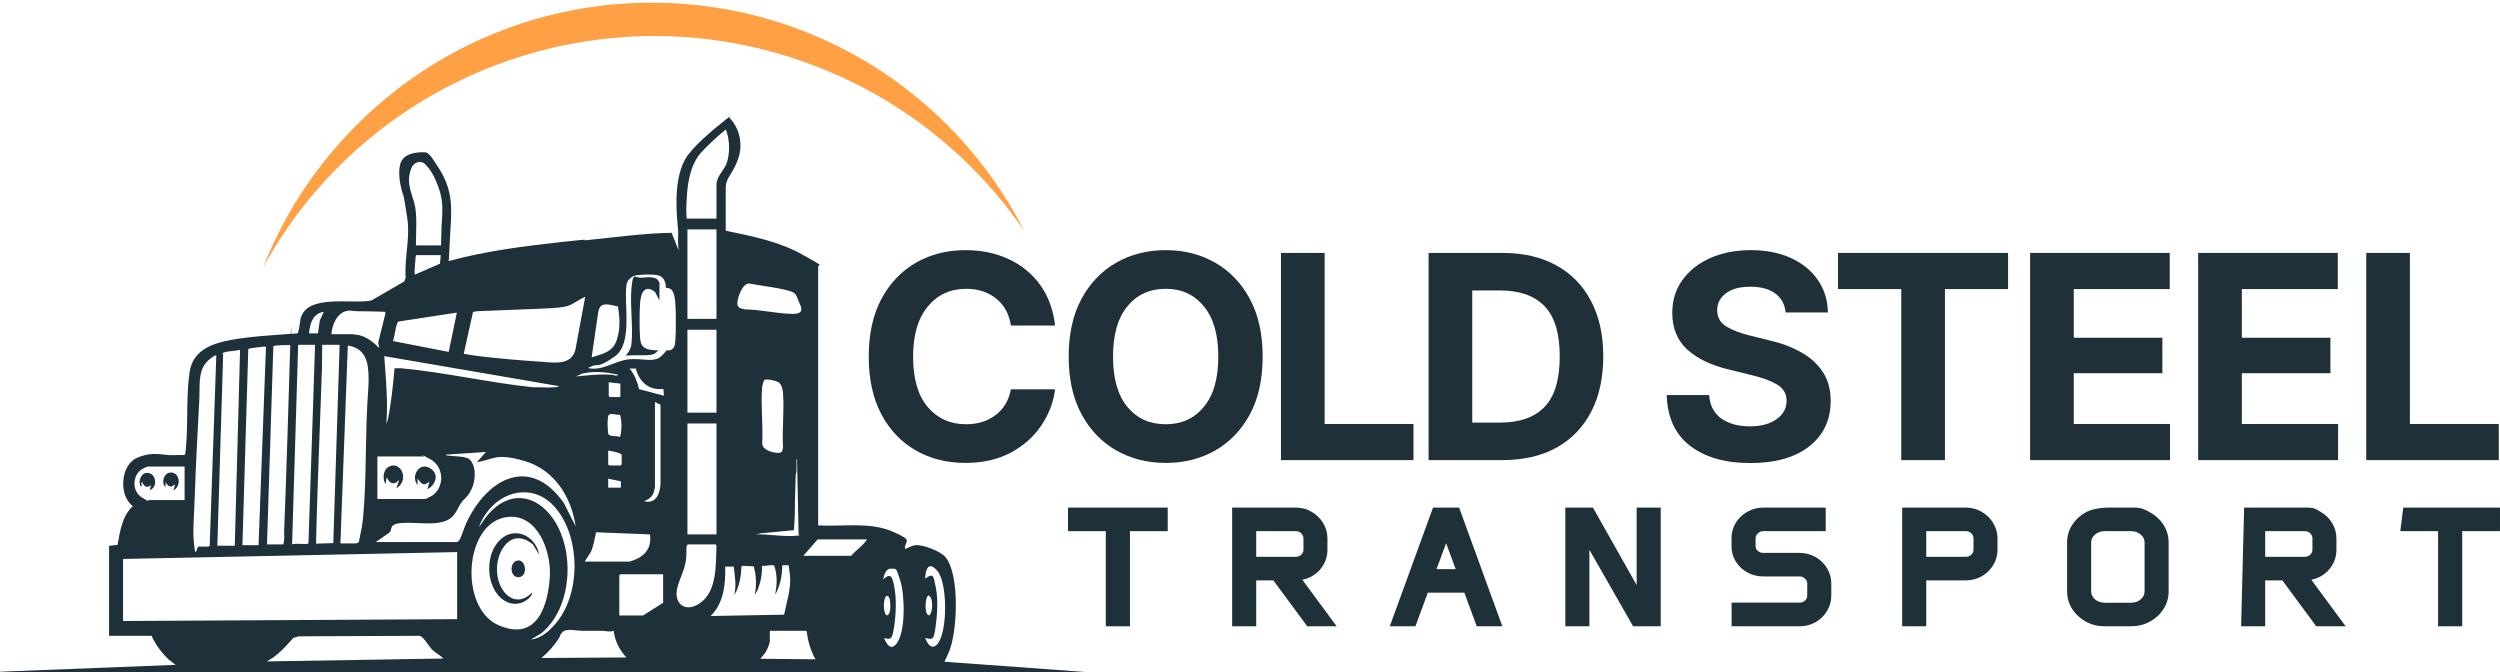 <?xml version="1.0" encoding="UTF-8"?> <svg xmlns="http://www.w3.org/2000/svg" width="632" height="170" viewBox="0 0 632 170" fill="none"><g clip-path="url(#clip0_129_236)"><path d="M27.64 137.965L29.709 137.764C30.377 134.226 30.844 130.487 33.582 127.95C29.977 125.346 30.444 117.669 34.516 115.799C38.589 113.93 41.46 115.198 43.863 115.065C46.267 114.931 46.534 115.199 46.801 114.865C47.001 113.73 47.068 112.595 47.135 111.46C47.468 105.918 47.135 99.376 47.936 94.035C48.737 88.694 53.277 86.891 58.284 85.956C63.291 85.022 69.567 84.688 75.175 84.287C75.575 84.154 75.843 81.216 75.976 80.615C77.511 74.139 89.195 77.01 93.935 75.942L102.214 71.135L102.548 70.2C102.214 64.726 103.749 60.361 102.948 55.087C102.147 49.812 102 49.5 102 49.5C101.213 47.183 100.547 44.027 101.173 41.524C101.809 38.988 104.809 38.389 107.421 38.5C108.5 38.5 109.691 40.599 110.159 41.333C115.099 48.41 114.098 53.017 113.697 61.162C113.296 69.307 113.63 63.591 113.43 65.994C122.71 63.457 132.324 62.256 141.871 61.187C151.418 60.119 146.144 60.92 148.28 60.72C155.424 59.986 162.634 58.984 169.778 58.851L171.58 63.324C171.313 61.721 171.447 60.053 171.447 58.45C171.246 55.53 169.911 46.316 173.183 40.308C174.852 37.237 180.526 32.563 183.397 30.294C186.268 28.023 184.198 29.626 184.332 29.693C187.203 32.63 187.937 36.903 186.402 40.709C184.866 44.514 183.731 44.648 183.464 47.184V58.317C190.207 59.719 197.017 61.054 203.025 64.459C209.034 67.864 206.831 66.528 206.831 67.53V132.824C212.906 133.158 219.85 131.889 225.591 134.359C231.333 136.83 228.529 136.563 228.796 138.766C229.664 138.499 230.398 137.965 231.333 137.831C233.202 137.564 237.809 139.367 239.011 140.835C242.683 145.242 242.082 159.929 239.812 165.003C237.542 170.077 238.944 166.472 238.61 167.273L278 170.144C251.629 170.144 225.257 170.144 198.886 170.144C132.991 170.278 67.03 170.545 1.202 170.144L0 169.81L44.397 168.075L42.661 166.739C40.859 165.003 39.323 163.001 38.322 160.731H27.573V138.165L27.64 137.965ZM173.583 55.263H181.127V46.717C181.127 44.648 182.93 43.112 183.598 41.51C184.599 38.973 184.532 35.367 183.531 32.831C183.264 32.764 183.197 32.964 183.063 33.097C181.595 34.233 178.257 37.37 177.055 38.772C174.384 41.977 173.783 46.517 173.583 50.523C173.383 54.528 173.583 53.66 173.583 55.263ZM111.494 61.963C111.561 60.428 111.561 58.825 111.627 57.223C111.828 53.684 112.161 51.148 110.96 47.676C109.758 44.204 108.623 42.602 107.421 41.467C106.22 40.332 104.534 41.165 104 42.5C102.665 45.771 103.816 48.21 104.684 51.148C105.552 54.085 105.151 58.425 105.151 62.03H111.561L111.494 61.963ZM181.127 58H173.783V80.615H181.127V58ZM105.218 64.5C105.218 64.5 105.085 64.526 105.018 65.661C104.951 66.796 104.617 69.399 104.951 69.399L111.227 66.662L111.427 64.5H105.218ZM168.309 72.737C168.376 71.402 167.775 69.933 166.373 69.6C164.971 69.266 162.033 69.399 160.831 69.6C159.63 69.8 158.495 70.868 158.361 72.07C157.694 76.944 160.03 86.824 155.424 90.096C150.817 93.367 151.284 91.765 149.482 92.633C147.679 93.501 148.948 92.833 148.881 93.1C152.486 93.768 155.49 91.164 159.029 90.83C162.567 90.496 165.305 91.832 167.241 89.962C169.177 88.093 168.042 88.694 168.109 88.627C168.242 88.56 168.91 88.627 169.244 88.56C170.445 88.293 170.579 87.425 170.712 86.29C170.913 84.154 170.979 76.476 170.445 74.674C169.911 72.871 169.377 72.871 168.309 72.737ZM189.406 71.669C187.67 71.602 186.468 75.208 186.402 76.543C186.335 77.878 187.336 78.012 188.404 78.212C192.277 78.279 196.416 79.28 200.221 79.347C204.027 79.414 202.224 77.21 201.69 75.608C201.156 74.006 200.488 73.806 199.086 73.405C196.015 72.604 192.544 72.27 189.406 71.669ZM117.169 89.428C118.971 89.762 120.841 90.029 122.71 90.229C126.916 90.697 131.456 91.097 135.662 91.364C139.868 91.631 144.408 92.633 145.476 88.36L147.946 75.007C146.611 75.608 145.342 76.543 144.074 77.144C142.271 77.945 137.932 77.945 135.729 78.078C131.79 78.279 127.784 78.346 123.845 78.546C119.906 78.746 120.974 78.546 119.572 78.88L117.235 89.428H117.169ZM149.549 90.363C152.486 89.361 154.89 89.094 155.958 85.823C157.026 82.552 156.492 79.48 156.292 77.945C156.091 76.409 156.292 77.611 156.091 77.478C155.891 77.344 153.554 76.877 153.154 76.944C151.818 77.01 151.418 77.811 151.218 79.013L149.549 90.43V90.363ZM89.061 84.488C89.262 84.488 90.33 84.688 90.597 84.688C92.8 85.155 94.336 86.49 95.871 87.959L95.604 86.624L97.474 79.08L97.207 78.813C95.07 78.746 92.934 78.679 90.797 78.679C88.661 78.679 89.061 78.412 88.06 78.546C85.323 78.813 83.921 82.017 83.787 84.488H89.061ZM78.112 84.287H80.382L80.85 81.016L81.851 78.813C78.98 79.347 78.379 81.75 78.112 84.287ZM115.566 79.013L100.745 81.283C100.545 81.283 100.545 81.483 100.478 81.617C99.944 82.752 99.81 84.888 99.343 86.224L113.43 88.961L115.5 79.013H115.566ZM181.127 83.353H173.783V104.316H181.127V83.353ZM67.497 137.631H71.57C72.037 136.629 71.77 135.161 71.837 134.026C72.438 119.271 72.838 104.45 73.305 89.628C73.773 74.807 73.639 88.16 73.439 87.425L73.305 87.225C72.705 87.225 69.166 87.225 69.099 87.559L67.497 137.631ZM79.715 87.158H75.375L73.84 137.631C74.507 137.23 77.712 137.764 77.979 137.364L79.648 87.225L79.715 87.158ZM81.451 87.158C81.384 89.829 81.451 92.566 81.317 95.236C80.916 107.32 80.382 119.405 80.049 131.422C79.715 143.439 80.049 135.428 79.915 137.43L84.255 137.297L85.857 87.158H81.451ZM90.063 137.364C90.196 137.364 90.731 137.097 90.731 136.963C91.064 135.094 91.532 133.291 91.732 131.355C92.533 123.344 92.4 114.598 92.667 106.519C92.934 98.441 93.334 98.04 93.134 94.168C92.934 90.296 91.532 87.892 87.927 87.358L86.057 137.364H90.063ZM61.288 137.831H65.361L67.23 87.892C67.23 87.559 67.097 87.626 66.829 87.626C66.362 87.626 63.091 88.026 62.891 88.16C62.69 88.293 62.757 88.36 62.757 88.493L61.288 137.764V137.831ZM59.352 137.965L60.687 88.427C59.552 88.76 57.75 88.694 56.682 89.094C55.613 89.495 56.414 89.228 56.414 89.495L54.946 137.965H59.352ZM54.679 89.895C54.345 89.562 52.342 91.297 52.075 91.698C50.072 94.102 50.539 97.64 50.406 100.577C50.005 108.522 49.538 116.534 49.271 124.479C49.004 132.423 48.67 133.959 49.071 137.764C49.471 141.57 49.672 138.165 50.272 138.165C50.873 138.165 52.809 138.298 53.01 138.031L54.679 89.962V89.895ZM141.07 97.573L97.14 90.029C97.474 94.836 97.941 99.576 97.807 104.383C97.674 109.19 97.474 106.252 97.674 107.187L98.075 105.918C98.942 101.712 99.343 97.373 99.743 93.1C100.278 93.1 100.878 93.1 101.413 93.1C112.362 94.102 123.778 96.772 134.794 97.907C136.463 97.84 138.266 98.04 139.935 97.907C141.604 97.773 141.003 97.907 141.136 97.573H141.07ZM160.765 93.167H159.162C160.431 94.702 161.098 96.505 161.566 98.374L167.842 100.043L167.708 98.308C164.103 98.775 161.633 96.572 160.765 93.234V93.167ZM156.158 94.702C153.22 94.035 150.149 93.768 147.212 94.435L145.61 95.17C148.347 94.903 151.084 94.569 153.888 94.702C156.692 94.836 154.689 94.836 155.157 94.903C155.624 94.969 156.158 95.036 156.225 94.769L156.158 94.702ZM193.211 96.171C192.944 96.438 192.744 97.44 192.677 97.773C192.277 102.247 192.944 107.454 192.677 111.994C192.677 113.663 194.88 114.331 196.282 114.464C197.684 114.598 197.751 114.197 197.951 113.129C197.684 108.723 198.285 103.916 197.951 99.509C197.885 98.575 197.618 97.039 196.683 96.572C195.748 96.104 193.612 95.704 193.145 96.104L193.211 96.171ZM156.759 96.972L153.888 96.638V100.11L154.155 100.377H156.826V97.039L156.759 96.972ZM165.572 101.579V123.143C165.572 123.21 165.371 124.145 165.305 124.345C164.904 125.613 164.036 126.214 162.834 126.682C165.772 127.55 166.84 124.812 166.974 122.342V102.313L165.505 101.579H165.572ZM156.759 104.85C156.024 104.984 154.355 104.316 153.888 104.917C153.421 105.518 153.621 109.457 153.821 109.791C154.155 110.392 156.158 110.191 156.759 110.458C157.226 108.656 157.226 106.72 156.759 104.85ZM181.127 107.053H173.783V135.094H181.127V107.053ZM153.755 113.93V117.402L154.022 117.669H156.892L157.159 117.402V114.998C157.159 114.531 154.289 113.93 153.821 113.93H153.755ZM94.736 137.03H115.5C115.7 137.03 116.167 136.563 116.234 136.362C116.835 135.294 117.302 133.425 117.903 132.156C123.177 120.94 133.993 114.998 142.538 127.149L145.543 133.091C144.408 125.547 140.135 118.737 132.591 116.534C125.047 114.331 124.646 116.333 120.573 116.801L122.843 114.264L112.762 114.931C112.762 115.198 113.296 115.198 113.497 115.198C114.832 115.399 117.836 115.265 118.771 116.2C120.573 118.003 120.173 121.808 119.105 123.878C118.037 125.947 117.302 126.014 116.501 127.216C115.7 128.418 115.366 129.82 113.964 130.954C111.093 133.224 105.085 131.889 101.479 132.223C97.874 132.557 99.543 133.892 98.275 134.76L94.803 137.163L94.736 137.03ZM95.404 126.148H107.488C107.622 126.148 109.09 125.413 109.291 125.28C112.495 123.01 112.228 117.936 108.756 116.066C105.285 114.197 107.354 115.399 107.154 115.399H95.404V126.148ZM190.741 135.094C194.213 134.96 197.951 135.761 201.423 135.428C204.895 135.094 201.757 135.428 201.89 135.294L201.49 116.066C201.223 116.066 201.356 116.4 201.356 116.601C201.356 117.335 201.356 118.136 201.356 118.87C201.356 119.605 201.223 119.605 201.156 120.005C201.156 121.474 201.023 123.01 201.023 124.479C200.889 127.683 201.023 130.821 200.689 134.026L192.277 134.827L190.741 135.161V135.094ZM46.667 117.936H37.32C37.187 117.936 35.985 118.537 35.785 118.67C33.381 120.339 33.381 124.211 35.852 125.747C38.322 127.283 37.32 126.415 37.454 126.415H46.667V117.936ZM153.755 121.007V123.277H156.959V121.674L153.755 121.007ZM134.327 161.665C136.797 161.331 138.866 159.529 140.402 157.726C146.811 150.249 146.811 136.429 140.736 128.751C134.66 121.074 124.379 124.345 121.041 133.291C121.842 132.29 122.443 131.155 123.311 130.153C128.585 123.944 135.462 124.746 139.935 131.288C145.409 139.367 144.675 153.721 136.797 160.13L134.327 161.599V161.665ZM128.385 130.687C117.302 131.822 115.9 153.654 126.048 158.06C136.196 162.466 138.599 152.252 139 145.776C139.401 139.3 135.862 129.886 128.385 130.687ZM147.813 141.97H158.962C159.563 141.97 161.165 141.236 161.699 140.902C163.836 139.634 164.704 137.564 164.303 135.094L150.683 134.56C150.283 136.229 150.083 138.031 149.348 139.567L147.813 141.97ZM219.115 136.362H206.697L203.092 140.502H215.176C216.244 139.233 217.914 138.098 218.848 136.83C219.783 135.561 219.182 136.629 219.115 136.362ZM173.85 137.631C173.717 137.764 173.65 137.831 173.583 138.031C173.45 138.833 173.583 140.301 173.45 141.236C173.116 144.174 171.914 145.909 171.246 148.513C170.178 152.652 173.316 155.056 176.988 152.452C181.328 149.381 180.927 142.705 181.127 137.965L180.927 137.631H173.85ZM115.566 139.567L31.111 141.303V156.992L115.566 156.525V139.567ZM185.6 143.239H183.33C183.464 147.645 182.93 152.519 179.659 155.723L198.219 155.39C198.886 152.051 200.088 148.647 199.687 145.242C199.287 141.837 199.287 143.039 198.953 142.905H197.751C197.751 145.041 197.351 147.512 196.416 149.448C195.481 151.384 196.282 149.915 196.015 149.915C196.483 147.578 196.483 145.308 195.748 143.039C195.348 142.571 193.278 143.239 192.61 143.039C192.744 145.108 192.277 147.178 191.542 149.114L190.808 150.382C191.275 147.979 191.208 145.576 190.541 143.172L187.67 143.039L187.403 143.306C187.403 145.375 187.002 147.378 186.268 149.247L185.6 150.449C186.201 147.979 185.801 145.709 185.467 143.239H185.6ZM223.455 161.198C224.122 162.867 225.191 164.67 226.726 162.6C228.996 159.529 228.729 150.316 227.594 146.777C226.459 143.239 226.593 143.906 225.591 143.773C223.922 143.506 223.522 145.242 223.255 146.51C225.391 144.441 225.658 146.31 226.059 148.246C226.659 151.317 226.526 155.123 226.059 158.26C225.591 161.398 225.391 161.866 223.388 161.265L223.455 161.198ZM233.87 161.198C234.337 162.6 235.472 164.469 236.941 162.867C239.611 159.863 239.545 147.378 237.008 144.374C234.471 141.369 233.937 144.574 233.87 146.243C234.337 146.11 235.072 145.308 235.606 145.576C236.14 145.843 236.207 146.978 236.34 147.445C237.208 150.716 237.008 154.855 236.54 158.26C236.073 161.665 235.939 161.799 233.87 161.265V161.198ZM167.641 145.175H156.826L156.559 145.442V155.59H162.567L167.641 152.385V145.175ZM224.189 150.649C223.255 150.917 223.121 154.989 224.189 155.59C224.857 155.39 224.99 154.522 225.057 153.921C225.124 153.32 225.124 150.382 224.189 150.649ZM234.604 150.649C233.937 150.85 233.536 155.323 234.871 155.59C235.873 154.922 235.873 151.384 235.072 150.783C234.27 150.182 234.805 150.583 234.604 150.649ZM155.157 159.462C154.155 159.863 153.154 159.462 152.219 159.462C150.55 159.462 148.881 159.462 147.212 159.462C145.543 159.462 143.006 158.728 142.071 159.929C141.136 161.131 141.671 160.797 141.403 161.198C140.068 163.201 138.733 164.803 136.864 166.339L158.361 166.205C156.625 164.336 155.424 162.066 155.157 159.462ZM194.613 159.462V162.133C194.613 162.533 194.079 163.868 193.879 164.269C193.478 165.137 192.811 165.805 192.21 166.539L206.163 166.672C204.895 164.469 204.227 161.999 203.893 159.462H194.613ZM112.095 166.472C111.293 165.671 110.159 165.07 109.357 164.336C108.556 163.601 107.087 160.931 106.086 160.731L75.509 160.864L74.173 161.265C72.171 163.468 70.168 165.805 67.43 167.207L112.161 166.472H112.095Z" fill="#1E303A"></path><path d="M136.396 140.368L134.727 137.631C129.319 133.158 125.314 139.233 125.647 144.574C125.981 149.915 130.321 154.054 134.527 149.782C134.527 150.449 133.792 151.25 133.192 151.651C130.721 153.454 127.784 152.652 125.915 150.449C122.977 146.978 122.91 140.702 125.781 137.163C129.386 132.69 135.395 135.027 136.329 140.301L136.396 140.368Z" fill="#1E303A"></path><path d="M130.788 141.703C132.991 141.303 133.525 145.709 131.189 145.909C128.852 146.11 128.719 142.104 130.788 141.703Z" fill="#1E303A"></path><path d="M166.707 75.942L165.638 73.872C163.168 71.803 162.033 73.872 161.833 76.343C161.633 78.813 161.633 83.152 161.833 85.623C162.033 88.093 163.502 88.427 165.772 88.56C168.042 88.694 166.239 88.427 166.172 88.827C165.705 89.361 165.171 89.628 164.503 89.695C162.567 89.962 160.164 89.695 158.161 89.895C158.962 89.094 159.496 88.093 159.63 86.958C160.097 82.485 159.229 77.344 159.63 72.871C160.03 68.398 160.498 70.401 162.3 70.2C164.103 70 165.572 70 166.239 70.734C166.907 71.469 166.707 71.803 166.707 72.003V75.942Z" fill="#1E303A"></path><path d="M108.089 123.544L108.556 121.808C107.421 122.542 107.021 122.743 106.086 121.674C105.151 120.606 105.819 121.007 105.552 120.873V122.609C103.816 120.54 105.819 116.801 108.556 118.27C111.293 119.738 110.025 122.676 108.156 123.611L108.089 123.544Z" fill="#1E303A"></path><path d="M100.945 122.876C100.878 122.943 100.211 123.477 100.211 123.41L100.878 121.474C100.478 121.474 100.344 121.942 99.944 122.075C98.742 122.476 98.275 121.541 97.741 120.673L97.474 122.409C96.672 121.14 96.806 119.004 98.075 118.136C100.745 116.267 103.415 120.339 100.945 122.876Z" fill="#1E303A"></path><path d="M43.796 124.011L44.264 122.542C44.063 122.342 43.396 123.477 42.528 122.743C41.66 122.008 42.194 122.008 41.86 121.875V123.143C40.658 122.075 41.393 119.672 42.928 119.471C45.465 119.137 45.999 123.01 43.796 123.944V124.011Z" fill="#1E303A"></path><path d="M37.855 123.878L38.188 122.609C37.187 123.544 36.319 122.943 35.918 121.808C35.584 121.942 35.918 122.743 35.785 123.076C34.717 122.275 35.518 119.872 36.719 119.605C39.323 119.004 40.191 123.01 37.921 123.878H37.855Z" fill="#1E303A"></path><path d="M241.503 33.692C248.658 41.253 254.475 49.595 258.966 58.424C246.498 40.183 228.552 25.38 206.358 16.788C152.808 -3.943 93.193 18.704 66.537 67.589C72.029 53.606 80.606 40.58 92.24 29.571C134.596 -10.509 201.423 -8.664 241.503 33.692Z" fill="#FFA044"></path><path d="M295.2 134.278H285.65V158.322H279.547V134.278H269.997V128.322H295.2V134.278Z" fill="#1E3038"></path><path fill-rule="evenodd" clip-rule="evenodd" d="M327.58 128.322L327.702 128.323C327.703 128.323 327.704 128.323 327.704 128.323C329.116 128.342 330.419 128.698 331.595 129.397C332.801 130.093 333.765 131.032 334.477 132.204C335.214 133.396 335.578 134.722 335.578 136.16V138.977C335.578 140.409 335.224 141.725 334.503 142.903C333.802 144.071 332.839 145.001 331.628 145.685C330.879 146.108 330.078 146.399 329.231 146.562L337.906 158.322H330.467L321.906 146.717H317.568V158.322H311.485V128.322H327.58ZM317.568 140.76H327.58C328.142 140.76 328.583 140.583 328.958 140.225C329.34 139.849 329.516 139.428 329.516 138.918V136.16C329.516 135.63 329.336 135.204 328.955 134.829C328.577 134.458 328.137 134.278 327.58 134.278H317.568V140.76Z" fill="#1E3038"></path><path fill-rule="evenodd" clip-rule="evenodd" d="M379.792 158.322H373.316L370.186 149.831H360.952L357.815 158.322H351.34L362.269 128.322H368.862L379.792 158.322ZM363.152 143.875H367.992L365.575 137.318L363.152 143.875Z" fill="#1E3038"></path><path d="M413.746 147.914V128.322H419.828V158.322H412.851L401.797 138.986V158.322H395.715V128.322H402.695L413.746 147.914Z" fill="#1E3038"></path><path fill-rule="evenodd" clip-rule="evenodd" d="M461.539 128.322V134.278H445.767C445.227 134.278 444.782 134.456 444.384 134.837C443.992 135.213 443.811 135.637 443.811 136.16V138.104C443.811 138.533 443.97 138.9 444.359 139.246C444.752 139.596 445.206 139.768 445.767 139.768H454.914C454.956 139.768 454.998 139.769 455.04 139.769C456.46 139.789 457.774 140.136 458.962 140.82C460.17 141.502 461.135 142.435 461.848 143.607C462.585 144.785 462.952 146.092 462.952 147.508V150.583C462.952 151.997 462.586 153.308 461.852 154.496C461.14 155.658 460.174 156.59 458.969 157.286L458.965 157.288L458.962 157.29C457.738 157.981 456.382 158.322 454.914 158.322H437.749V152.346H454.914C455.485 152.346 455.93 152.169 456.304 151.819C456.696 151.452 456.87 151.049 456.87 150.563V147.528C456.87 147.042 456.696 146.638 456.304 146.271L456.297 146.264C455.92 145.903 455.478 145.725 454.914 145.725H445.767C444.314 145.725 442.963 145.392 441.731 144.719L441.725 144.716L441.719 144.713C440.514 144.032 439.542 143.116 438.815 141.97L438.813 141.967L438.811 141.963C438.088 140.8 437.729 139.513 437.729 138.124V136.041C437.729 134.629 438.086 133.324 438.808 132.147L438.81 132.144L438.813 132.14C439.539 130.98 440.511 130.055 441.719 129.373C442.917 128.691 444.231 128.342 445.642 128.323C445.684 128.322 445.725 128.322 445.767 128.322H461.539Z" fill="#1E3038"></path><path fill-rule="evenodd" clip-rule="evenodd" d="M496.971 128.322C497.012 128.322 497.052 128.322 497.092 128.323C498.503 128.342 499.807 128.698 500.983 129.397C502.188 130.093 503.153 131.032 503.864 132.204C504.601 133.396 504.966 134.722 504.966 136.16V138.977C504.966 140.392 504.6 141.703 503.866 142.891C503.153 144.053 502.188 144.985 500.983 145.681L500.98 145.682C499.769 146.375 498.424 146.717 496.968 146.717H486.955V158.322H480.873V128.322H496.971ZM486.955 140.76H496.968C497.532 140.76 497.975 140.582 498.351 140.221C498.724 139.863 498.904 139.447 498.904 138.918V136.16C498.904 135.63 498.724 135.204 498.343 134.829C497.965 134.458 497.525 134.278 496.968 134.278H486.955V140.76Z" fill="#1E3038"></path><path fill-rule="evenodd" clip-rule="evenodd" d="M539.519 128.322C539.569 128.322 539.619 128.322 539.669 128.323C541.331 128.345 542.109 128.736 543.503 129.506C544.937 130.29 546.088 131.352 546.939 132.686C547.802 134.026 548.231 135.522 548.231 137.152V149.491C548.231 151.11 547.802 152.605 546.941 153.954C546.09 155.29 544.938 156.353 543.503 157.138C542.067 157.93 540.479 158.322 538.759 158.322H532.036C530.314 158.322 528.725 157.93 527.288 157.136C525.868 156.351 524.72 155.29 523.857 153.96L523.855 153.957L523.853 153.954C522.993 152.605 522.564 151.11 522.564 149.491V137.152C522.564 135.522 522.992 134.026 523.856 132.686L523.857 132.685L523.857 132.684C524.72 131.353 525.868 130.293 527.288 129.508C528.683 128.737 530.981 128.345 532.644 128.323C532.694 128.322 532.744 128.322 532.795 128.322H539.519ZM532.036 134.278C531.063 134.278 530.265 134.575 529.592 135.163L529.591 135.163C528.938 135.733 528.646 136.374 528.646 137.132V149.511C528.646 150.268 528.937 150.917 529.592 151.501C530.264 152.074 531.062 152.366 532.036 152.366H538.759C539.751 152.366 540.547 152.071 541.201 151.502C541.857 150.918 542.149 150.269 542.149 149.511V137.132C542.149 136.374 541.857 135.733 541.204 135.163L541.201 135.161L541.197 135.158C540.542 134.576 539.748 134.278 538.759 134.278H532.036Z" fill="#1E3038"></path><path fill-rule="evenodd" clip-rule="evenodd" d="M583.413 128.322C583.454 128.322 583.494 128.322 583.534 128.323C584.946 128.342 585.49 128.698 586.666 129.397C587.874 130.095 588.84 131.035 589.552 132.211C590.286 133.401 590.649 134.725 590.649 136.16V138.977C590.649 140.409 590.295 141.725 589.574 142.903C588.873 144.071 587.91 145.001 586.699 145.685C585.95 146.108 585.15 146.399 584.302 146.562L592.977 158.322H585.538L576.977 146.717H572.639V158.322H566.556L567.316 128.322H583.413ZM572.639 140.76H582.651C583.213 140.76 583.654 140.583 584.029 140.225C584.411 139.849 584.587 139.428 584.587 138.918V136.16C584.587 135.63 584.407 135.204 584.026 134.829C583.648 134.458 583.208 134.278 582.651 134.278H572.639V140.76Z" fill="#1E3038"></path><path d="M631.997 134.278H622.446V158.322H616.344V134.278H606.793L607.552 128.322H631.997V134.278Z" fill="#1E3038"></path><path d="M598.182 116.322V63.939H609.221V107.181H631.686V116.322H598.182Z" fill="#1F3039"></path><path d="M555.697 116.322V63.939H590.994V73.08H566.736V85.384H589.131V94.349H566.736V107.181H591.064V116.322H555.697Z" fill="#1F3039"></path><path d="M513.211 116.322V63.939H548.508V73.08H524.25V85.384H546.645V94.349H524.25V107.181H548.578V116.322H513.211Z" fill="#1F3039"></path><path d="M464.643 73.08V63.939H507.639V73.08H491.678V116.322H480.639V73.08H464.643Z" fill="#1F3039"></path><path d="M442.473 117.06C436.121 117.06 431.047 115.607 427.25 112.701C423.477 109.794 421.508 105.517 421.344 99.869H432.066C432.254 102.494 433.285 104.474 435.16 105.81C437.059 107.123 439.449 107.779 442.332 107.779C445.145 107.779 447.395 107.181 449.082 105.986C450.793 104.791 451.648 103.232 451.648 101.31C451.648 99.552 450.875 98.205 449.328 97.267C447.781 96.306 445.578 95.486 442.719 94.806L436.988 93.4C432.582 92.345 429.102 90.669 426.547 88.373C424.016 86.052 422.75 82.959 422.75 79.091C422.75 75.927 423.605 73.162 425.316 70.794C427.027 68.404 429.371 66.552 432.348 65.24C435.348 63.904 438.758 63.236 442.578 63.236C446.469 63.236 449.867 63.904 452.773 65.24C455.68 66.576 457.941 68.427 459.559 70.794C461.199 73.162 462.043 75.892 462.09 78.986H451.402C451.215 76.947 450.348 75.353 448.801 74.205C447.254 73.056 445.156 72.482 442.508 72.482C439.812 72.482 437.738 73.044 436.285 74.169C434.832 75.271 434.105 76.677 434.105 78.388C434.105 80.24 434.914 81.646 436.531 82.607C438.148 83.544 440.094 84.283 442.367 84.822L447.043 85.982C450.09 86.662 452.797 87.658 455.164 88.97C457.531 90.259 459.395 91.923 460.754 93.962C462.113 95.978 462.793 98.439 462.793 101.345C462.793 106.15 461 109.97 457.414 112.806C453.828 115.642 448.848 117.06 442.473 117.06Z" fill="#1F3039"></path><path d="M379.712 116.322H361.149V63.939H379.853C385.126 63.939 389.661 64.994 393.458 67.103C397.255 69.189 400.173 72.189 402.212 76.103C404.274 79.994 405.306 84.658 405.306 90.095C405.306 95.556 404.274 100.244 402.212 104.158C400.173 108.072 397.243 111.083 393.423 113.193C389.603 115.279 385.032 116.322 379.712 116.322ZM372.188 106.83H379.22C384.165 106.83 387.915 105.505 390.47 102.857C393.024 100.208 394.302 95.955 394.302 90.095C394.302 84.283 393.024 80.052 390.47 77.404C387.915 74.755 384.165 73.431 379.22 73.431H372.188V106.83Z" fill="#1F3039"></path><path d="M323.828 116.322V63.939H334.867V107.181H357.332V116.322H323.828Z" fill="#1F3039"></path><path d="M294.697 117.025C290.057 117.025 285.885 115.97 282.182 113.861C278.479 111.751 275.549 108.693 273.393 104.685C271.236 100.677 270.158 95.837 270.158 90.165C270.158 84.447 271.236 79.584 273.393 75.576C275.549 71.568 278.479 68.509 282.182 66.4C285.885 64.29 290.057 63.236 294.697 63.236C299.338 63.236 303.498 64.29 307.178 66.4C310.881 68.509 313.811 71.568 315.967 75.576C318.123 79.584 319.201 84.447 319.201 90.165C319.201 95.884 318.123 100.748 315.967 104.755C313.811 108.74 310.881 111.787 307.178 113.896C303.498 115.982 299.338 117.025 294.697 117.025ZM281.373 90.165C281.373 95.697 282.58 99.927 284.994 102.857C287.432 105.787 290.666 107.251 294.697 107.251C298.705 107.251 301.916 105.787 304.33 102.857C306.768 99.927 307.986 95.697 307.986 90.165C307.986 84.611 306.768 80.369 304.33 77.439C301.916 74.486 298.705 73.009 294.697 73.009C290.666 73.009 287.432 74.486 284.994 77.439C282.58 80.369 281.373 84.611 281.373 90.165Z" fill="#1F3039"></path><path d="M244.016 117.025C239.352 117.025 235.18 115.97 231.5 113.861C227.821 111.751 224.915 108.693 222.782 104.685C220.672 100.677 219.618 95.837 219.618 90.165C219.618 84.447 220.684 79.584 222.817 75.576C224.973 71.568 227.891 68.509 231.571 66.4C235.274 64.29 239.422 63.236 244.016 63.236C248.071 63.236 251.715 63.986 254.95 65.486C258.208 66.986 260.868 69.154 262.93 71.99C264.993 74.826 266.258 78.259 266.727 82.29H255.547C255.125 79.408 253.895 77.146 251.856 75.505C249.817 73.841 247.286 73.009 244.262 73.009C240.231 73.009 236.985 74.509 234.524 77.509C232.063 80.486 230.833 84.705 230.833 90.165C230.833 95.744 232.063 99.986 234.524 102.892C237.008 105.798 240.243 107.251 244.227 107.251C247.157 107.251 249.641 106.478 251.68 104.931C253.743 103.384 255.032 101.216 255.547 98.427H266.727C266.329 101.638 265.18 104.662 263.282 107.498C261.407 110.333 258.84 112.63 255.583 114.388C252.348 116.146 248.493 117.025 244.016 117.025Z" fill="#1F3039"></path></g><defs><clipPath id="clip0_129_236"><rect width="632" height="170" fill="white"></rect></clipPath></defs></svg> 